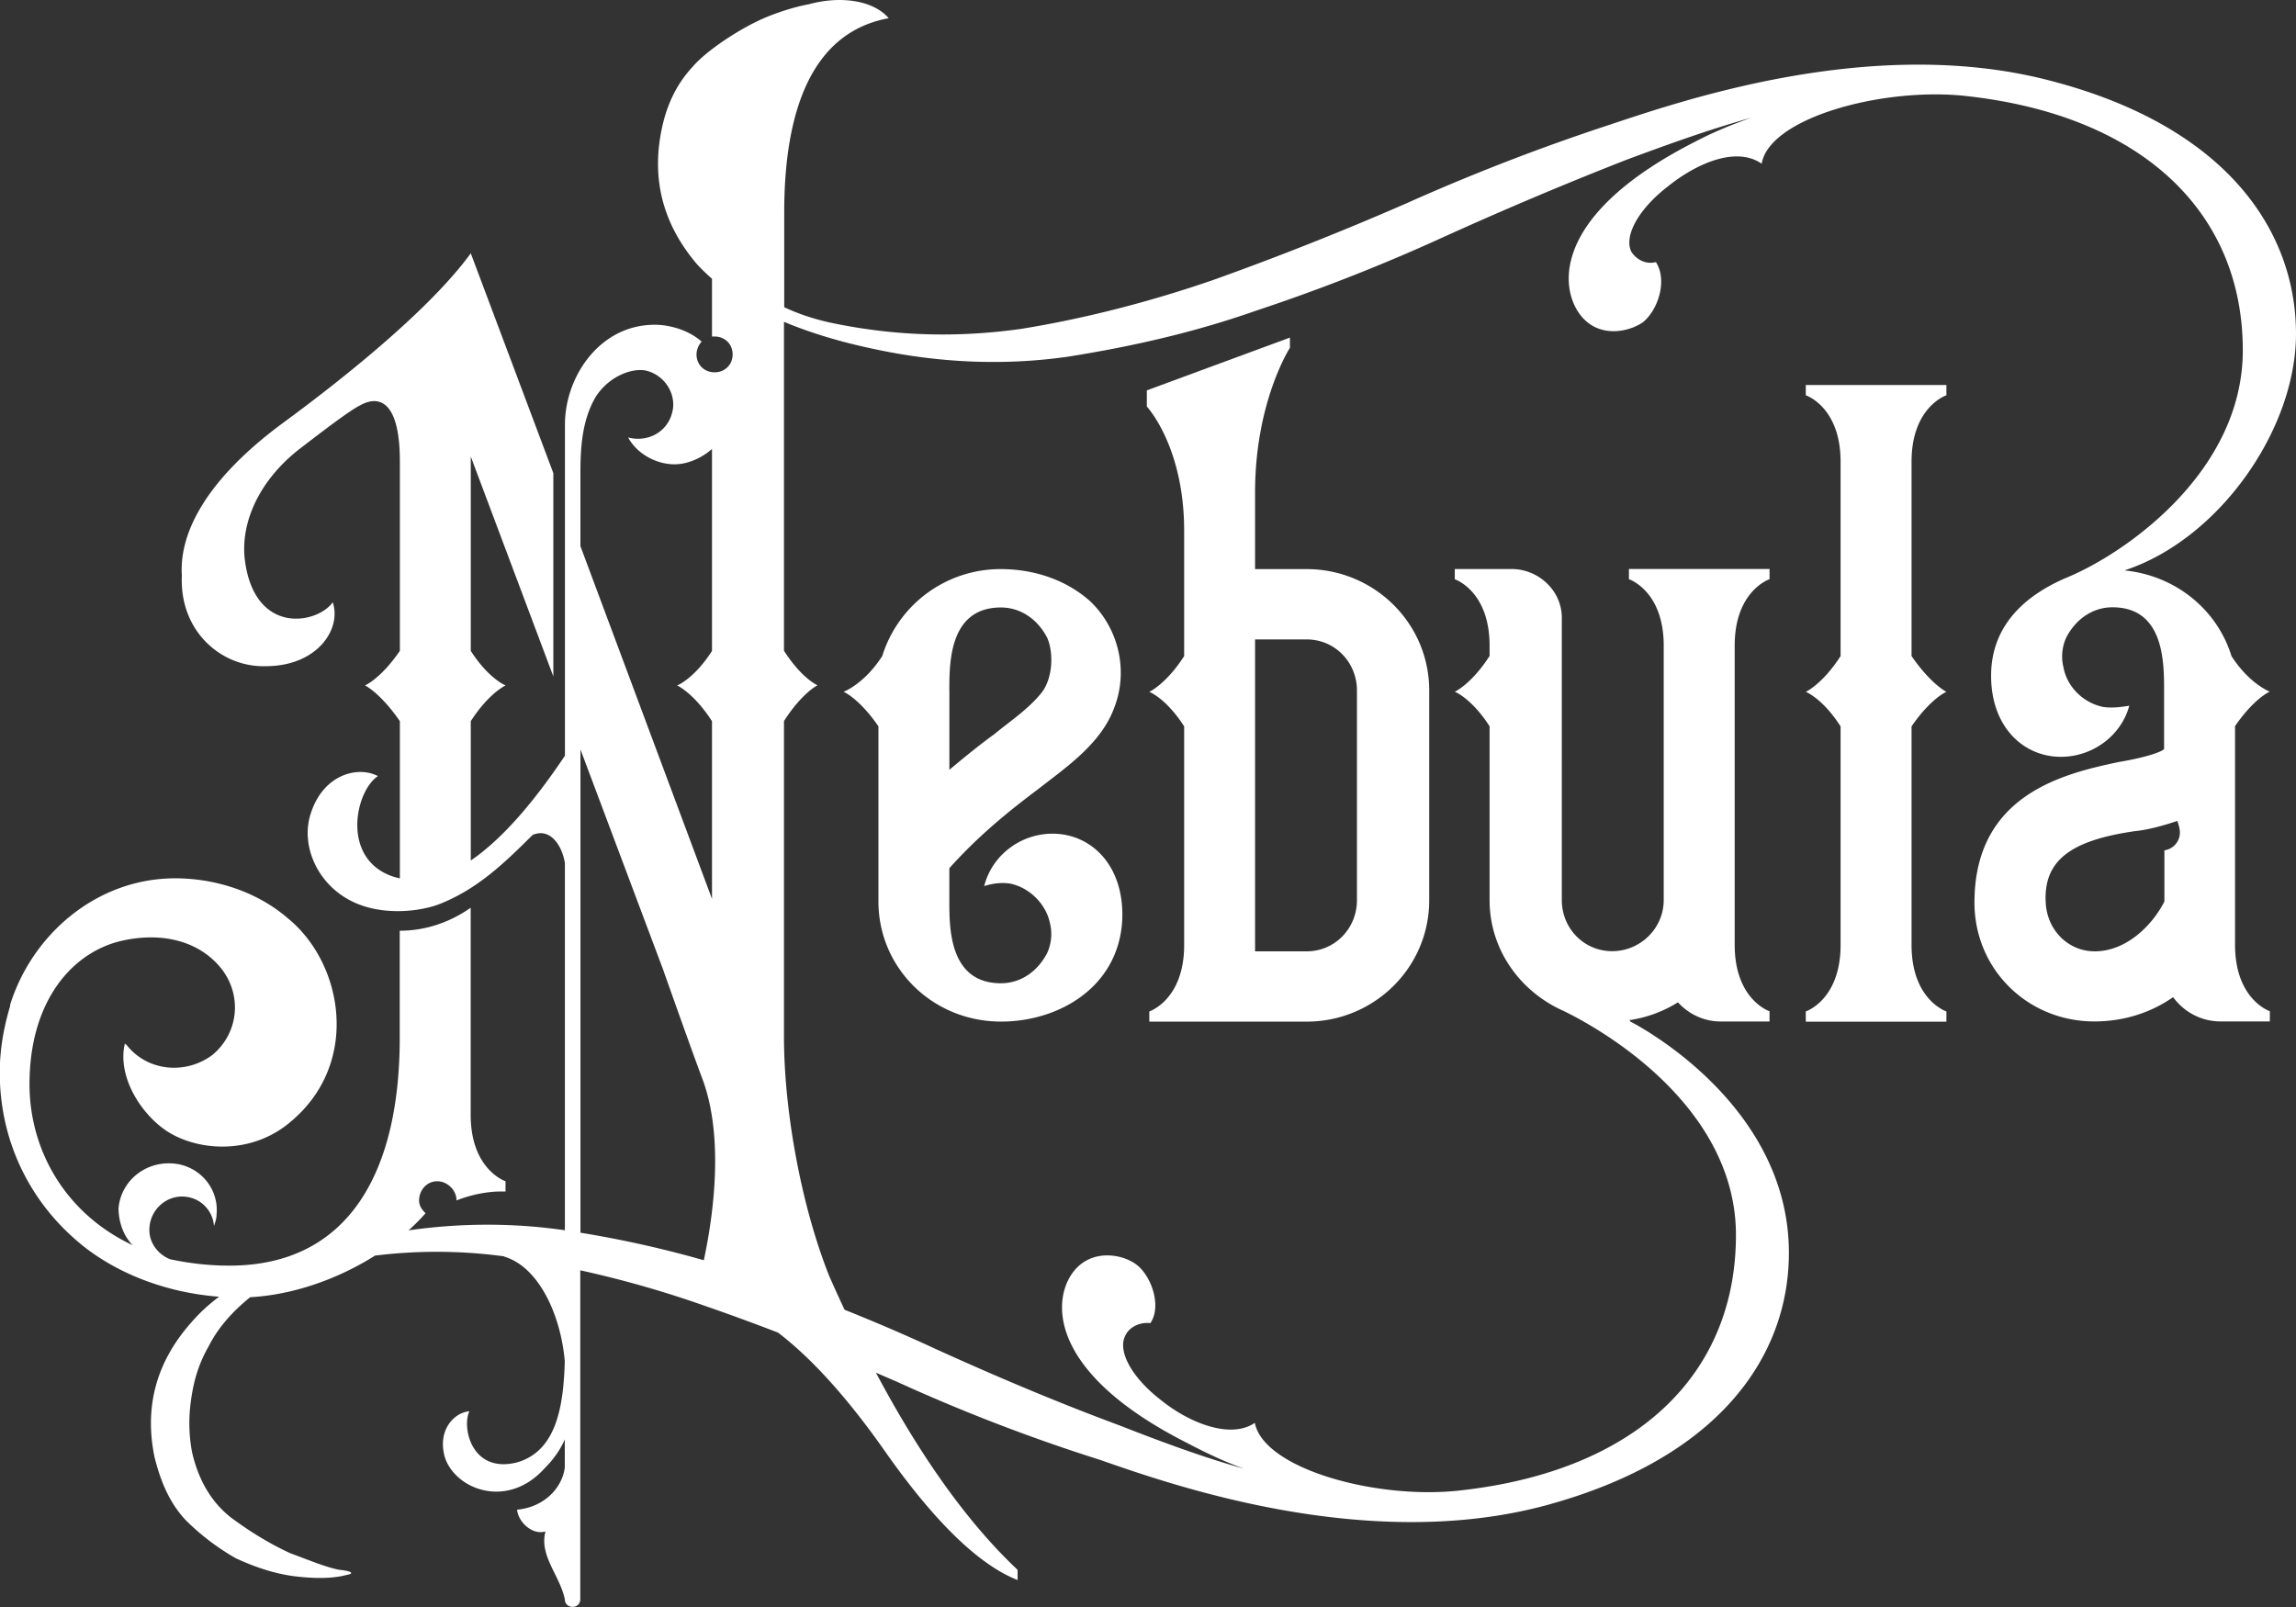 <svg xmlns="http://www.w3.org/2000/svg" width="200" height="140" fill="none"><rect width="100%" height="100%" fill="#333333" stroke="none"/><g fill="#fff" clip-path="url(#a)"><path d="M87.193 89c5.056 0 10.223-3.01 10.561-8.8.224-4.789-2.697-7.571-6.067-7.571-2.807 0-5.28 1.894-5.957 4.567.673-.222 1.463-.335 2.245-.222 1.687.335 3.146 1.78 3.484 3.452.224.893.114 1.781-.224 2.56-.786 1.56-2.245 2.674-4.046 2.674-4.494 0-4.494-4.79-4.494-7.127v-2.896c2.697-3.008 5.394-5.124 7.754-6.905 2.583-2.003 5.504-4.01 6.629-7.127 1.234-3.23.338-6.905-2.135-9.243-2.135-1.894-4.943-2.782-7.754-2.782a10.78 10.78 0 0 0-10.337 7.571c-1.573 2.451-3.37 3.117-3.37 3.117s1.35.558 3.036 3.009v15.256c0 5.79 4.718 10.466 10.675 10.466Zm-4.498-28.84c0-2.452 0-7.237 4.494-7.237 1.797 0 3.26 1.115 4.046 2.673.562 1.337.448 3.453-.448 4.676-1.125 1.45-2.808 2.56-4.156 3.675-1.235.892-2.473 1.894-3.932 3.117V60.16h-.004ZM100.114 88.111v.892h13.707c5.843 0 10.675-4.675 10.675-10.58V60.16c0-5.904-4.832-10.58-10.675-10.58h-4.494v-6.683c0-7.907 3.035-12.595 3.035-12.595v-.892l-12.464 4.599v1.405s3.252 3.477 3.252 10.826v10.915c-1.573 2.451-3.036 3.118-3.036 3.118s1.463.557 3.036 3.008v19.044c0 4.789-3.036 5.79-3.036 5.79v-.004Zm9.213-32.405h4.494c2.473 0 4.38 2.002 4.38 4.454v18.264c0 2.45-1.911 4.454-4.38 4.454h-4.494V55.706ZM157.299 34.437s3.031 1.001 3.031 5.79v16.928c-1.573 2.451-3.031 3.117-3.031 3.117s1.458.558 3.031 3.009v19.043c0 4.79-3.031 5.791-3.031 5.791v.892h12.248v-.892s-3.036-1.001-3.036-5.79V63.28c1.687-2.451 3.036-3.009 3.036-3.009s-1.349-.666-3.036-3.117V40.227c0-4.789 3.036-5.79 3.036-5.79v-.893h-12.248v.893Z"/><path d="M197.75 60.273s-1.797-.667-3.37-3.118c-1.234-4.01-4.832-7.014-9.326-7.462 8.202-2.673 14.945-12.248 14.945-20.602 0-8.908-5.957-18.039-21.35-22.048-15.618-4.12-32.584 1.894-38.651 3.896a183.961 183.961 0 0 0-17.528 6.793 265.713 265.713 0 0 1-16.856 6.683c-5.505 1.893-11.124 3.339-16.628 4.231-5.505.78-11.01.667-16.743-.557-1.43-.323-2.746-.763-3.931-1.328v-8.246c0-8.8 2.359-15.7 9.102-16.928C76.061.008 73.184-.387 70.422.38c-1.438.254-3.37.933-4.372 1.433-1.686.78-4.482 2.556-5.716 4.006-1.349 1.45-2.245 3.23-2.698 5.456-.9 4.345.115 8.241 3.036 11.694.412.452.864.892 1.349 1.316v5.032h.224c.9 0 1.573.666 1.573 1.558 0 .893-.673 1.56-1.573 1.56-.9 0-1.573-.667-1.573-1.56a1.7 1.7 0 0 1 .448-1.114c-1.01-.892-2.359-1.337-3.593-1.45-5.057-.335-8.316 4.345-8.316 8.686v28.84c-2.021 3.008-4.943 6.905-8.203 9.13V62.83c1.573-2.451 3.036-3.118 3.036-3.118s-1.459-.557-3.035-3.008V39.775L48.2 58.928V41.22l-7.192-19.153c-3.483 4.79-10.785 10.69-16.403 14.812-7.078 5.233-8.989 9.91-8.764 13.253-.225 4.898 3.483 8.02 7.3 7.906 4.495 0 6.63-3.23 5.844-5.568-1.349 1.894-6.744 2.895-7.64-3.562-.448-3.23 1.125-6.905 4.608-9.687 2.021-1.559 4.495-3.453 5.395-3.897 1.573-.892 3.484-.557 3.484 4.898v16.48c-1.687 2.451-3.036 3.008-3.036 3.008s1.349.667 3.036 3.118v13.697l-.449-.113c-4.718-1.45-3.483-7.463-1.462-8.8-1.687-.892-4.719-.221-5.843 3.231-.9 2.674.448 6.013 3.37 7.572 2.697 1.45 6.18 1.001 7.863.335 3.37-1.337 5.729-3.675 8.088-6.013 1.573-.666 2.583 1.002 2.807 2.451v31.994l-.224-.036c-4.445-.618-8.89-.598-13.392.04.53-.477 1.026-.973 1.478-1.49-.338-.335-.562-.666-.562-1.115 0-.892.672-1.671 1.573-1.671.9 0 1.687.779 1.687 1.671 1.687-.666 3.145-.779 3.822-.779h.448v-.892S41 101.909 41 97.12V79.082c-1.91 1.337-4.046 2.003-6.18 2.003v9.352c0 11.581-4.385 19.823-14.832 19.823-1.91 0-3.593-.222-5.17-.557-1.125-.445-1.911-1.559-1.797-2.783.114-1.558 1.459-2.782 3.035-2.673 1.46.113 2.474 1.224 2.584 2.56.114-.335.224-.666.224-1.001.224-2.338-1.573-4.345-3.932-4.454-2.36-.113-4.384 1.559-4.608 3.897 0 1.223.448 2.451 1.234 3.23-5.729-2.673-8.988-8.129-8.988-14.032 0-7.236 3.708-11.468 7.978-12.474 3.37-.78 6.743-.113 8.764 2.451 1.797 2.338 1.463 5.569-.786 7.463-2.36 1.78-5.73 1.45-7.53-.893 0 0-.114 0-.114-.113-.672 2.782 1.234 5.904 3.37 7.463 2.583 1.893 7.53 2.451 11.123-.667 6.067-5.124 4.494-13.81-.338-17.707-2.584-2.229-6.181-3.452-9.775-3.452-6.853 0-12.472 4.898-14.383 11.024v.113c-.562 1.894-.9 3.787-.9 5.79 0 5.79 2.473 10.915 6.519 14.477 3.109 2.782 7.652 4.676 12.59 5.047a14.846 14.846 0 0 0-2.478 2.302c-3.035 3.453-4.045 7.349-3.145 11.69.562 2.229 1.349 4.01 2.697 5.456a20.554 20.554 0 0 0 4.385 3.339c1.686.78 3.37 1.337 5.056 1.559 1.797.222 3.37.222 4.608-.113.673-.113.448-.335-.672-.444-1.125-.222-2.473-.78-4.27-1.45-1.687-.779-3.37-1.781-5.17-3.117-1.688-1.337-2.808-3.231-3.37-5.682a13.683 13.683 0 0 1-.114-4.341c.224-1.781.672-3.339 1.572-4.898.77-1.526 1.976-2.948 3.61-4.26 3.651-.194 7.579-1.539 10.867-3.622a43.721 43.721 0 0 1 11.278.068c-.008.008-.016.012-.024.02 3.035.893 4.942 5.121 5.28 9.131-.114 3.787-.672 7.793-4.156 8.794-3.932 1.002-4.832-3.004-4.156-4.453-1.348.113-2.807 1.671-2.135 4.009.9 2.783 5.395 4.567 8.65 1.002.9-.893 1.463-1.781 1.797-2.56v2.451c-.224 1.781-1.797 3.452-4.156 3.674.114 1.115 1.349 2.229 2.474 1.894-.563 2.116 1.234 3.788 1.686 5.904 0 .444.339.666.673.666s.672-.222.672-.666v-28.654a91.591 91.591 0 0 1 11.013 3.153c2.054.707 4.128 1.474 6.214 2.274 2.53 1.934 5.647 5.112 9.294 10.309 3.822 5.456 7.864 9.8 11.571 11.246v-.888c-4.734-4.458-8.858-10.624-12.337-17.174.705.307 1.405.602 2.11.916a155.351 155.351 0 0 0 17.415 6.679c6.067 2.116 23.033 8.129 38.65 4.01 15.394-4.119 21.35-13.14 21.35-22.048 0-13.253-13.82-20.154-13.82-20.154s0-.113-.114-.113a10.917 10.917 0 0 0 4.27-1.558c.9 1.001 2.249 1.671 3.708 1.671h4.27V88.1s-3.036-1.002-3.036-5.79V56.25c0-4.79 3.036-5.79 3.036-5.79v-.893h-12.248v.892s3.031 1.002 3.031 5.79v22.162c0 2.45-2.021 4.454-4.494 4.454s-4.384-2.003-4.384-4.454V53.804c0-2.339-2.021-4.232-4.38-4.232h-4.943v.892s3.032 1.002 3.032 5.79v.893c-1.573 2.451-3.032 3.117-3.032 3.117s1.459.558 3.032 3.009v15.143c0 4.345 2.697 8.02 6.515 9.687 5.17 2.56 14.945 9.243 14.945 19.488 0 12.138-8.65 20.598-24.157 22.27-7.192.779-16.967-1.894-17.753-5.904-2.135 1.45-5.729 0-8.202-2.003-2.583-2.003-3.822-4.345-3.035-5.681.338-.667 1.234-1.115 2.135-1.002 1.01-1.45.114-4.119-1.235-5.12-1.349-1.002-4.384-1.45-5.843 1.223-1.463 2.674-1.124 8.573 10.337 14.364 1.687.888 3.37 1.672 4.943 2.225-3.598-1.002-7.192-2.338-10.9-3.788-5.394-2.003-10.675-4.232-16.065-6.683-2.6-1.207-5.228-2.33-7.872-3.388-.46-.985-.913-1.974-1.345-2.96-2.473-6.235-3.932-14.476-3.932-20.824V62.817c1.573-2.452 2.922-3.118 2.922-3.118s-1.349-.557-2.922-3.008V28.037c2.254.945 4.861 1.744 7.864 2.374 5.729 1.224 11.347 1.45 16.852.666 5.619-.892 11.013-2.116 16.404-4.01a161.471 161.471 0 0 0 16.18-6.347 330.162 330.162 0 0 1 16.065-6.792c3.594-1.337 7.302-2.674 10.9-3.675-1.573.557-3.26 1.223-4.943 2.116-11.571 5.904-11.795 11.803-10.337 14.476 1.459 2.674 4.38 2.23 5.843 1.224 1.349-1.115 2.135-3.675 1.125-5.233-.901.222-1.687-.223-2.135-.893-.673-1.336.562-3.675 3.145-5.677 2.473-2.003 5.957-3.562 8.202-2.003.672-4.01 10.561-6.683 17.753-5.904 15.393 1.672 24.157 10.132 24.157 22.161 0 10.58-10.223 17.707-15.393 19.823-3.37 1.446-6.291 3.897-6.519 8.02-.224 4.789 2.697 7.571 6.067 7.571 2.807 0 5.28-1.894 5.956-4.454-.672.113-1.462.222-2.249.113-1.687-.335-3.145-1.672-3.483-3.453a3.97 3.97 0 0 1 .224-2.56c.786-1.558 2.245-2.673 4.046-2.673 4.494 0 4.494 4.79 4.494 7.236v5.125c-.562.444-2.583.892-3.932 1.114-4.718 1.002-12.586 2.782-12.586 12.248 0 5.79 4.608 10.357 10.451 10.357 2.583 0 4.942-.779 6.853-2.116.901 1.224 2.359 2.116 4.156 2.116h4.27v-.892s-3.031-1.001-3.031-5.79V63.26c1.687-2.451 3.031-3.009 3.031-3.009l.029.02ZM50.56 41.116c0-2.451.223-4.676 1.348-6.57 1.234-1.894 3.37-2.56 4.494-2.225 1.573.444 2.583 2.116 2.135 3.675-.448 1.671-2.135 2.56-3.822 2.116.786 1.45 2.473 2.338 4.046 2.338 1.01 0 2.245-.445 3.26-1.337v17.594c-1.573 2.451-3.036 3.008-3.036 3.008s1.463.667 3.036 3.118V78.31L50.559 47.577v-6.461Zm0 24.168 7.19 19.152s2.474 7.014 3.484 9.688c1.862 5.156.868 11.956.074 15.667a93.264 93.264 0 0 0-10.745-2.398V65.28l-.004.004Zm137.977 8.795v4.454c-1.01 2.003-3.259 4.345-6.067 4.345-2.359 0-4.156-1.894-4.27-4.232-.224-3.788 2.36-5.456 7.754-6.235 1.125-.113 2.359-.444 3.708-.892.114.335.224.666.224 1.001 0 .78-.562 1.446-1.349 1.559Z"/></g><defs><clipPath id="a"><path fill="#fff" d="M0 0h200v140H0z"/></clipPath></defs></svg>
